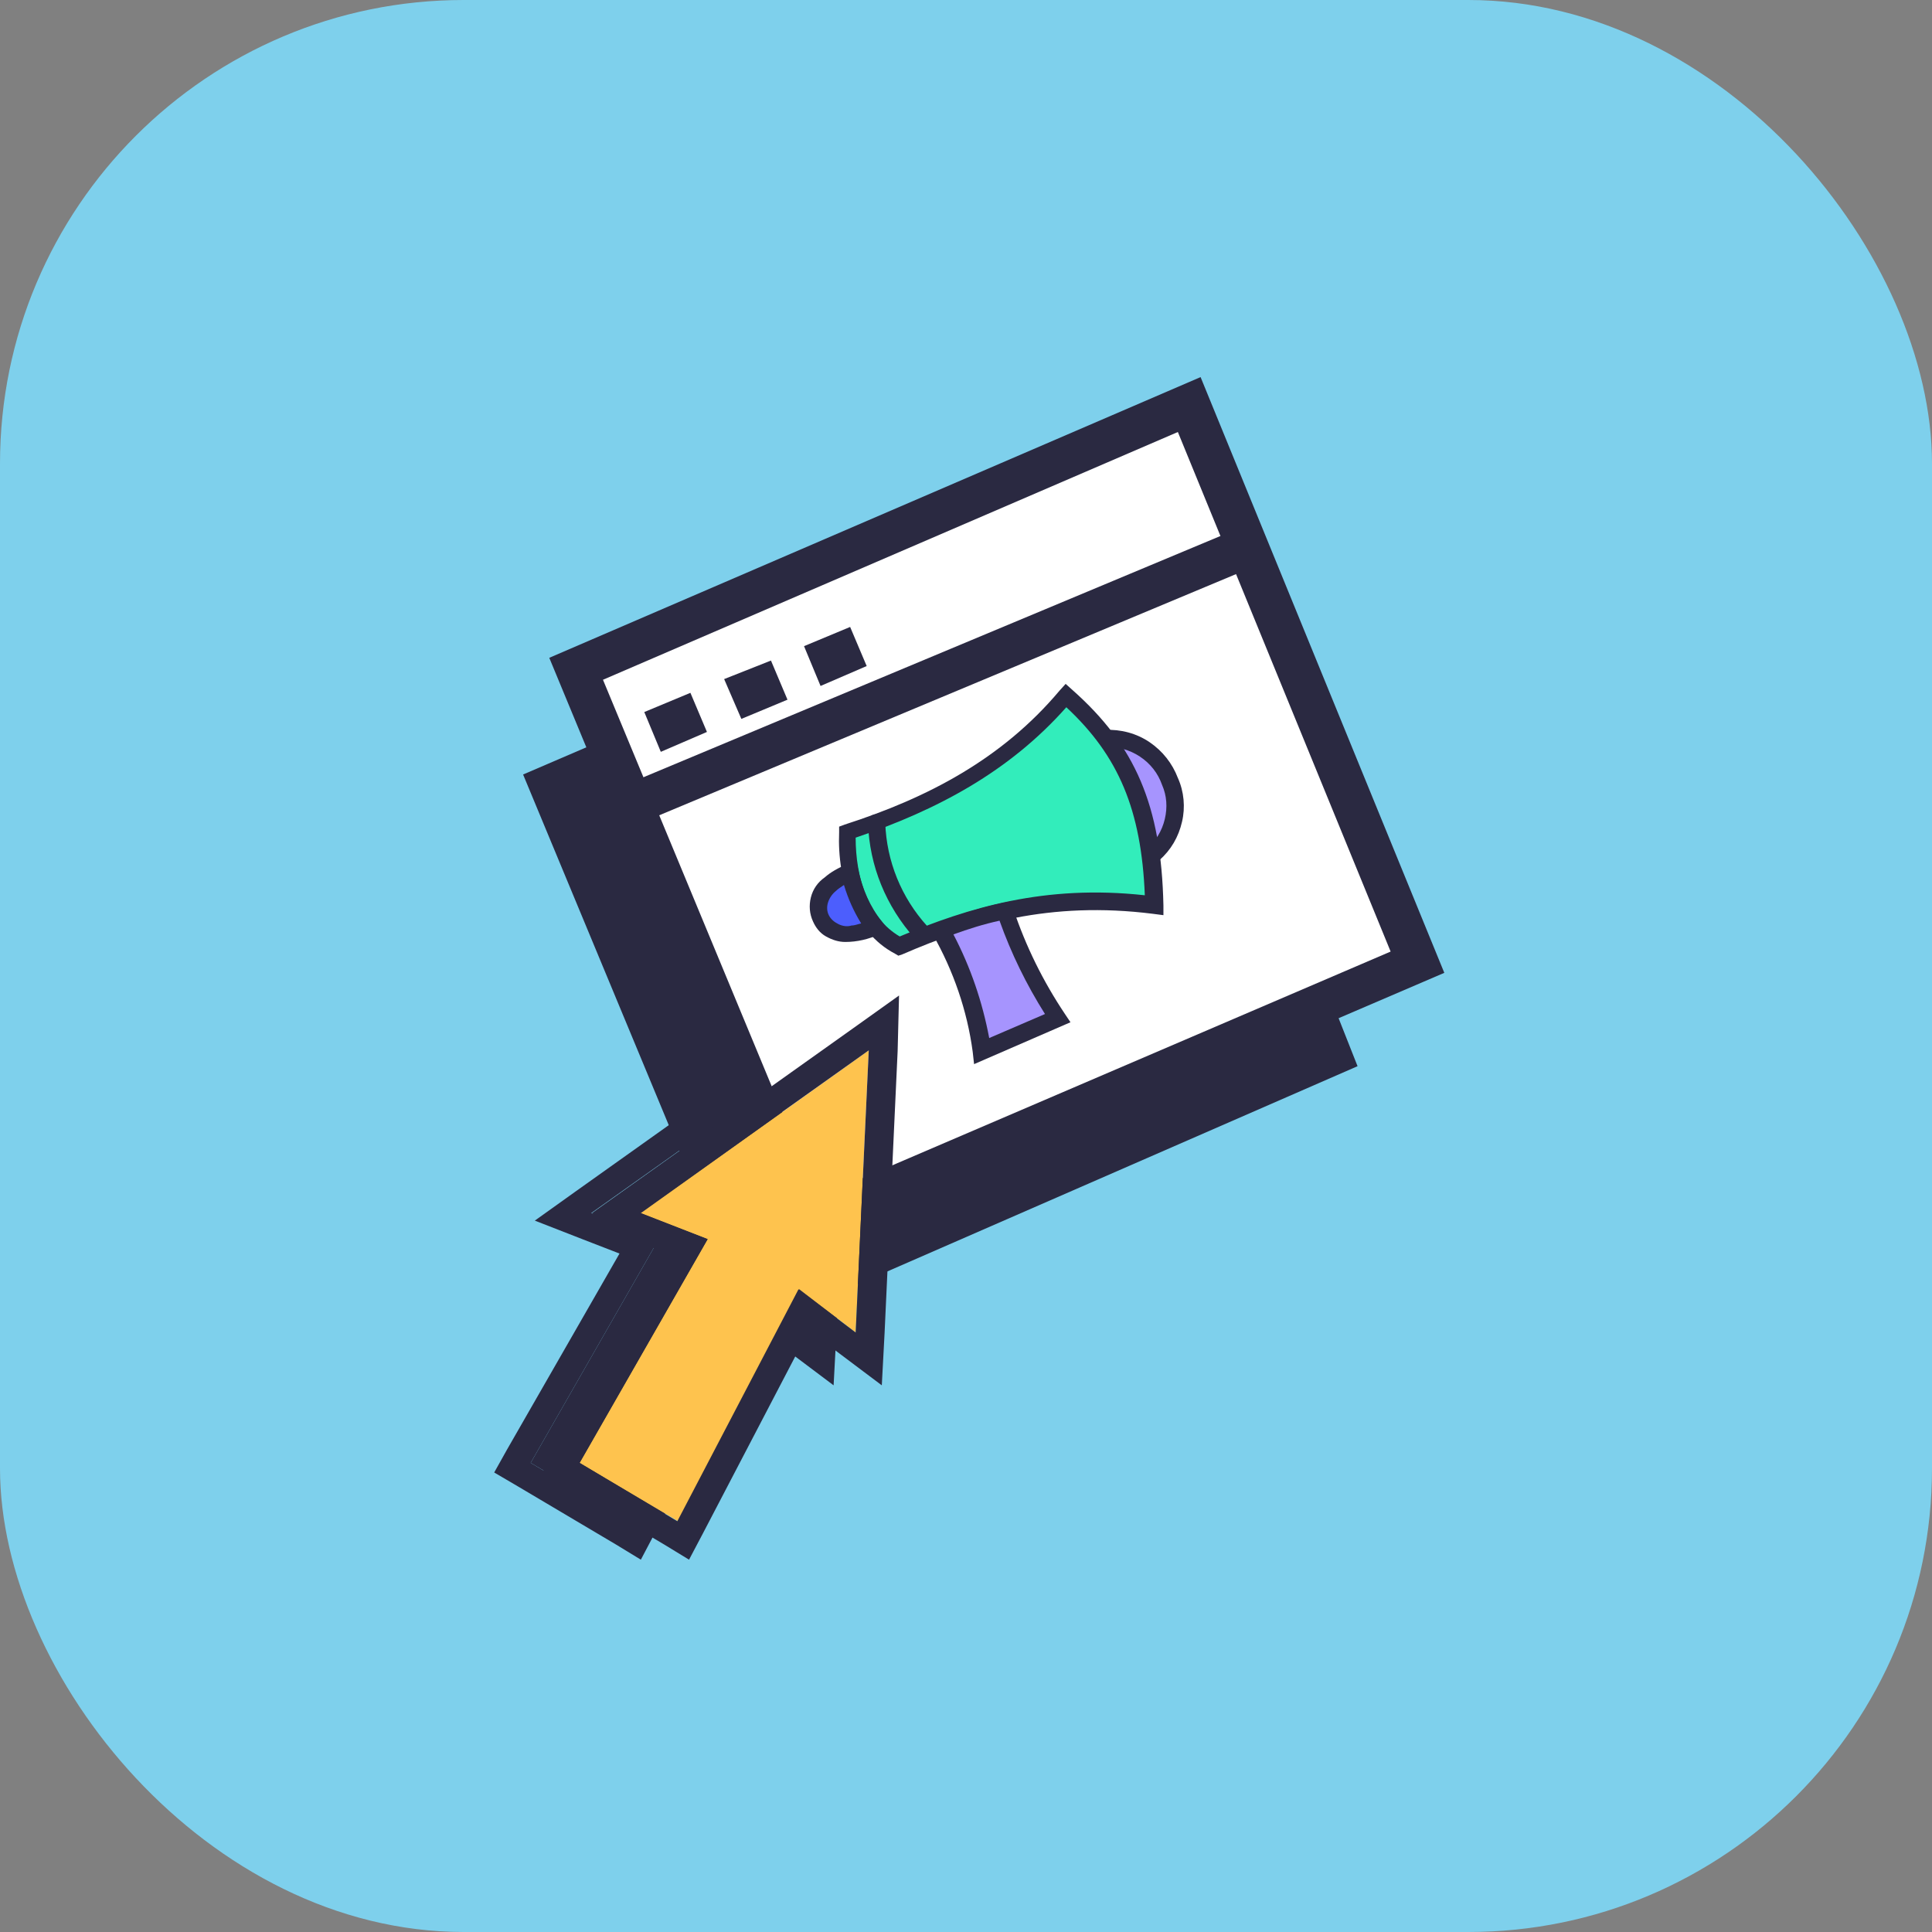 <!DOCTYPE svg PUBLIC "-//W3C//DTD SVG 1.1//EN" "http://www.w3.org/Graphics/SVG/1.1/DTD/svg11.dtd">

<!-- Uploaded to: SVG Repo, www.svgrepo.com, Transformed by: SVG Repo Mixer Tools -->
<svg width="54px" height="54px" viewBox="-3.2 -3.2 70.40 70.40" fill="none" xmlns="http://www.w3.org/2000/svg" stroke="#000000" stroke-width="0.001">

<rect x="-3.2" y="-3.2" width="70.40" height="70.40" fill="#808080" stroke="none"/>

<g id="SVGRepo_bgCarrier" stroke-width="0">

<rect x="-3.2" y="-3.2" width="70.40" height="70.40" rx="16.896" fill="#7ed0ec" strokewidth="0"/>

</g>

<g id="SVGRepo_tracerCarrier" stroke-linecap="round" stroke-linejoin="round"/>

<g id="SVGRepo_iconCarrier"> <path fill-rule="evenodd" clip-rule="evenodd" d="M38.265 15.393L15.861 25.022L24.266 45.254L46.268 35.651L38.265 15.393Z" fill="#2A2941"/> <path d="M19.75 52.232L24.141 43.779L26.223 45.354L26.7 35.075L18.37 41.003L20.804 41.953L16.137 50.106L19.75 52.232Z" fill="#2A2941"/> <path d="M26.7 35.075L26.223 45.354L24.141 43.779L19.725 52.232L16.137 50.106L20.804 41.953L18.345 41.003L26.7 35.075ZM27.803 33.075L26.123 34.275L17.793 40.202L16.288 41.278L18.019 41.953L19.374 42.478L15.284 49.606L14.808 50.456L15.661 50.956L19.248 53.082L20.152 53.633L20.653 52.682L24.517 45.279L25.646 46.13L27.176 47.28L27.277 45.379L27.753 35.1L27.803 33.075Z" fill="#2A2941"/> <path fill-rule="evenodd" clip-rule="evenodd" d="M48.451 31.874L40.147 11.541L17.793 21.17L26.198 41.428L48.451 31.874Z" fill="white"/> <path d="M25.771 42.403L16.815 20.77L40.548 10.541L49.429 32.249L25.771 42.403ZM18.772 21.57L26.599 40.428L47.473 31.474L39.72 12.542L18.772 21.57Z" fill="#2A2941"/> <path d="M41.968 16.04L19.55 25.413L20.133 26.796L42.55 17.423L41.968 16.04Z" fill="#2A2941"/> <path fill-rule="evenodd" clip-rule="evenodd" d="M20.879 24.196L22.56 23.471L21.958 22.046L20.277 22.746L20.879 24.196Z" fill="#2A2941"/> <path fill-rule="evenodd" clip-rule="evenodd" d="M23.814 22.996L25.495 22.296L24.893 20.87L23.187 21.545L23.814 22.996Z" fill="#2A2941"/> <path fill-rule="evenodd" clip-rule="evenodd" d="M26.7 21.796L28.381 21.07L27.778 19.645L26.098 20.345L26.7 21.796Z" fill="#2A2941"/> <path fill-rule="evenodd" clip-rule="evenodd" d="M35.43 23.996C35.43 23.996 38.416 22.846 39.419 25.297C40.373 27.598 37.487 28.898 37.487 28.898C37.287 27.948 36.459 25.197 35.43 23.996Z" fill="#A694FE"/> <path fill-rule="evenodd" clip-rule="evenodd" d="M35.305 23.696L34.903 23.846L35.179 24.171C36.158 25.347 36.961 28.023 37.187 28.923L37.287 29.298L37.638 29.148C38.165 28.898 38.642 28.548 39.043 28.148C39.469 27.773 39.745 27.297 39.871 26.747C39.996 26.222 39.946 25.647 39.72 25.147C39.52 24.622 39.168 24.171 38.692 23.846C38.215 23.521 37.638 23.371 37.061 23.396C36.459 23.396 35.882 23.496 35.305 23.696ZM35.957 24.146C36.308 24.046 36.685 24.021 37.061 24.021C37.513 23.996 37.964 24.121 38.34 24.371C38.717 24.622 38.993 24.972 39.143 25.397C39.319 25.797 39.344 26.222 39.244 26.647C39.143 27.072 38.918 27.448 38.591 27.723C38.34 27.973 38.039 28.223 37.713 28.398C37.337 26.897 36.735 25.472 35.957 24.146Z" fill="#2A2941"/> <path fill-rule="evenodd" clip-rule="evenodd" d="M29.56 31.274C28.155 30.549 27.603 28.773 27.653 27.122C30.739 26.122 33.498 24.672 35.631 22.145C37.839 24.121 38.767 26.247 38.842 29.773C35.029 29.298 32.144 30.174 29.56 31.274Z" fill="#32EDBB"/> <path fill-rule="evenodd" clip-rule="evenodd" d="M29.409 31.549L29.535 31.624L29.685 31.574C32.219 30.474 35.054 29.623 38.817 30.099L39.194 30.148V29.798C39.118 26.147 38.165 23.971 35.882 21.945L35.631 21.72L35.405 21.97C33.323 24.446 30.613 25.872 27.578 26.847L27.377 26.922V27.122C27.302 28.898 27.929 30.774 29.409 31.549ZM29.585 30.924C28.431 30.249 27.979 28.773 27.979 27.323C30.939 26.322 33.574 24.922 35.656 22.571C37.563 24.346 38.391 26.322 38.516 29.423C34.878 29.023 32.094 29.873 29.585 30.924Z" fill="#2A2941"/> <path fill-rule="evenodd" clip-rule="evenodd" d="M27.778 28.598C27.778 28.598 26.223 29.148 26.725 30.273C27.227 31.374 28.707 30.599 28.707 30.599C28.23 29.998 27.929 29.323 27.778 28.598Z" fill="#4C5EFD"/> <path fill-rule="evenodd" clip-rule="evenodd" d="M28.079 28.523L28.004 28.173L27.653 28.298C27.352 28.423 27.076 28.573 26.85 28.773C26.599 28.948 26.424 29.198 26.348 29.498C26.273 29.798 26.298 30.099 26.424 30.374C26.524 30.599 26.674 30.799 26.9 30.924C27.126 31.049 27.352 31.124 27.603 31.124C28.029 31.124 28.456 31.024 28.832 30.849L29.158 30.674L28.933 30.374C28.506 29.848 28.23 29.198 28.079 28.523ZM27.553 29.048C27.703 29.548 27.904 29.998 28.18 30.449C28.054 30.474 27.954 30.524 27.829 30.524C27.678 30.574 27.502 30.549 27.352 30.474C27.201 30.399 27.076 30.299 27.001 30.148C26.925 29.998 26.925 29.823 26.976 29.673C27.026 29.523 27.126 29.373 27.252 29.273C27.352 29.173 27.452 29.123 27.553 29.048Z" fill="#2A2941"/> <path fill-rule="evenodd" clip-rule="evenodd" d="M31.09 30.699C31.868 32.049 32.37 33.55 32.57 35.1L35.305 33.9C34.502 32.7 33.85 31.374 33.398 29.998C32.595 30.174 31.818 30.424 31.09 30.699Z" fill="#A694FE"/> <path fill-rule="evenodd" clip-rule="evenodd" d="M30.965 30.424L30.638 30.549L30.789 30.849C31.542 32.174 32.043 33.625 32.244 35.125L32.294 35.576L35.807 34.05L35.606 33.75C34.803 32.549 34.176 31.274 33.724 29.923L33.624 29.648L33.348 29.698C32.545 29.873 31.742 30.123 30.965 30.424ZM31.542 30.849C32.093 30.649 32.645 30.474 33.222 30.349C33.649 31.549 34.201 32.675 34.878 33.75L32.846 34.625C32.595 33.3 32.169 32.049 31.542 30.849Z" fill="#2A2941"/> <path fill-rule="evenodd" clip-rule="evenodd" d="M28.431 26.797C28.481 28.348 29.083 29.823 30.137 30.999C30.187 31.049 30.287 31.099 30.363 31.099C30.438 31.099 30.538 31.074 30.588 30.999C30.638 30.924 30.689 30.874 30.689 30.774C30.689 30.699 30.663 30.624 30.588 30.549C29.635 29.498 29.108 28.173 29.058 26.797C29.058 26.722 29.033 26.647 28.957 26.572C28.907 26.522 28.807 26.472 28.732 26.472C28.657 26.472 28.556 26.497 28.506 26.572C28.456 26.647 28.431 26.722 28.431 26.797Z" fill="#2A2941"/> <path d="M21.506 52.232L25.922 43.779L27.979 45.354L28.456 35.075L20.152 41.003L22.585 41.953L17.919 50.106L21.506 52.232Z" fill="#FEC34E"/> <path d="M28.456 35.075L27.979 45.354L25.897 43.779L21.481 52.232L17.919 50.106L22.585 41.953L20.127 41.003L28.456 35.075ZM29.56 33.075L27.879 34.275L19.549 40.202L18.044 41.278L19.775 41.953L21.13 42.478L17.041 49.606L16.564 50.456L17.417 50.956L21.005 53.082L21.908 53.633L22.41 52.682L26.273 45.279L27.402 46.13L28.932 47.28L29.033 45.379L29.509 35.1L29.56 33.075Z" fill="#2A2941"/> </g>

</svg>